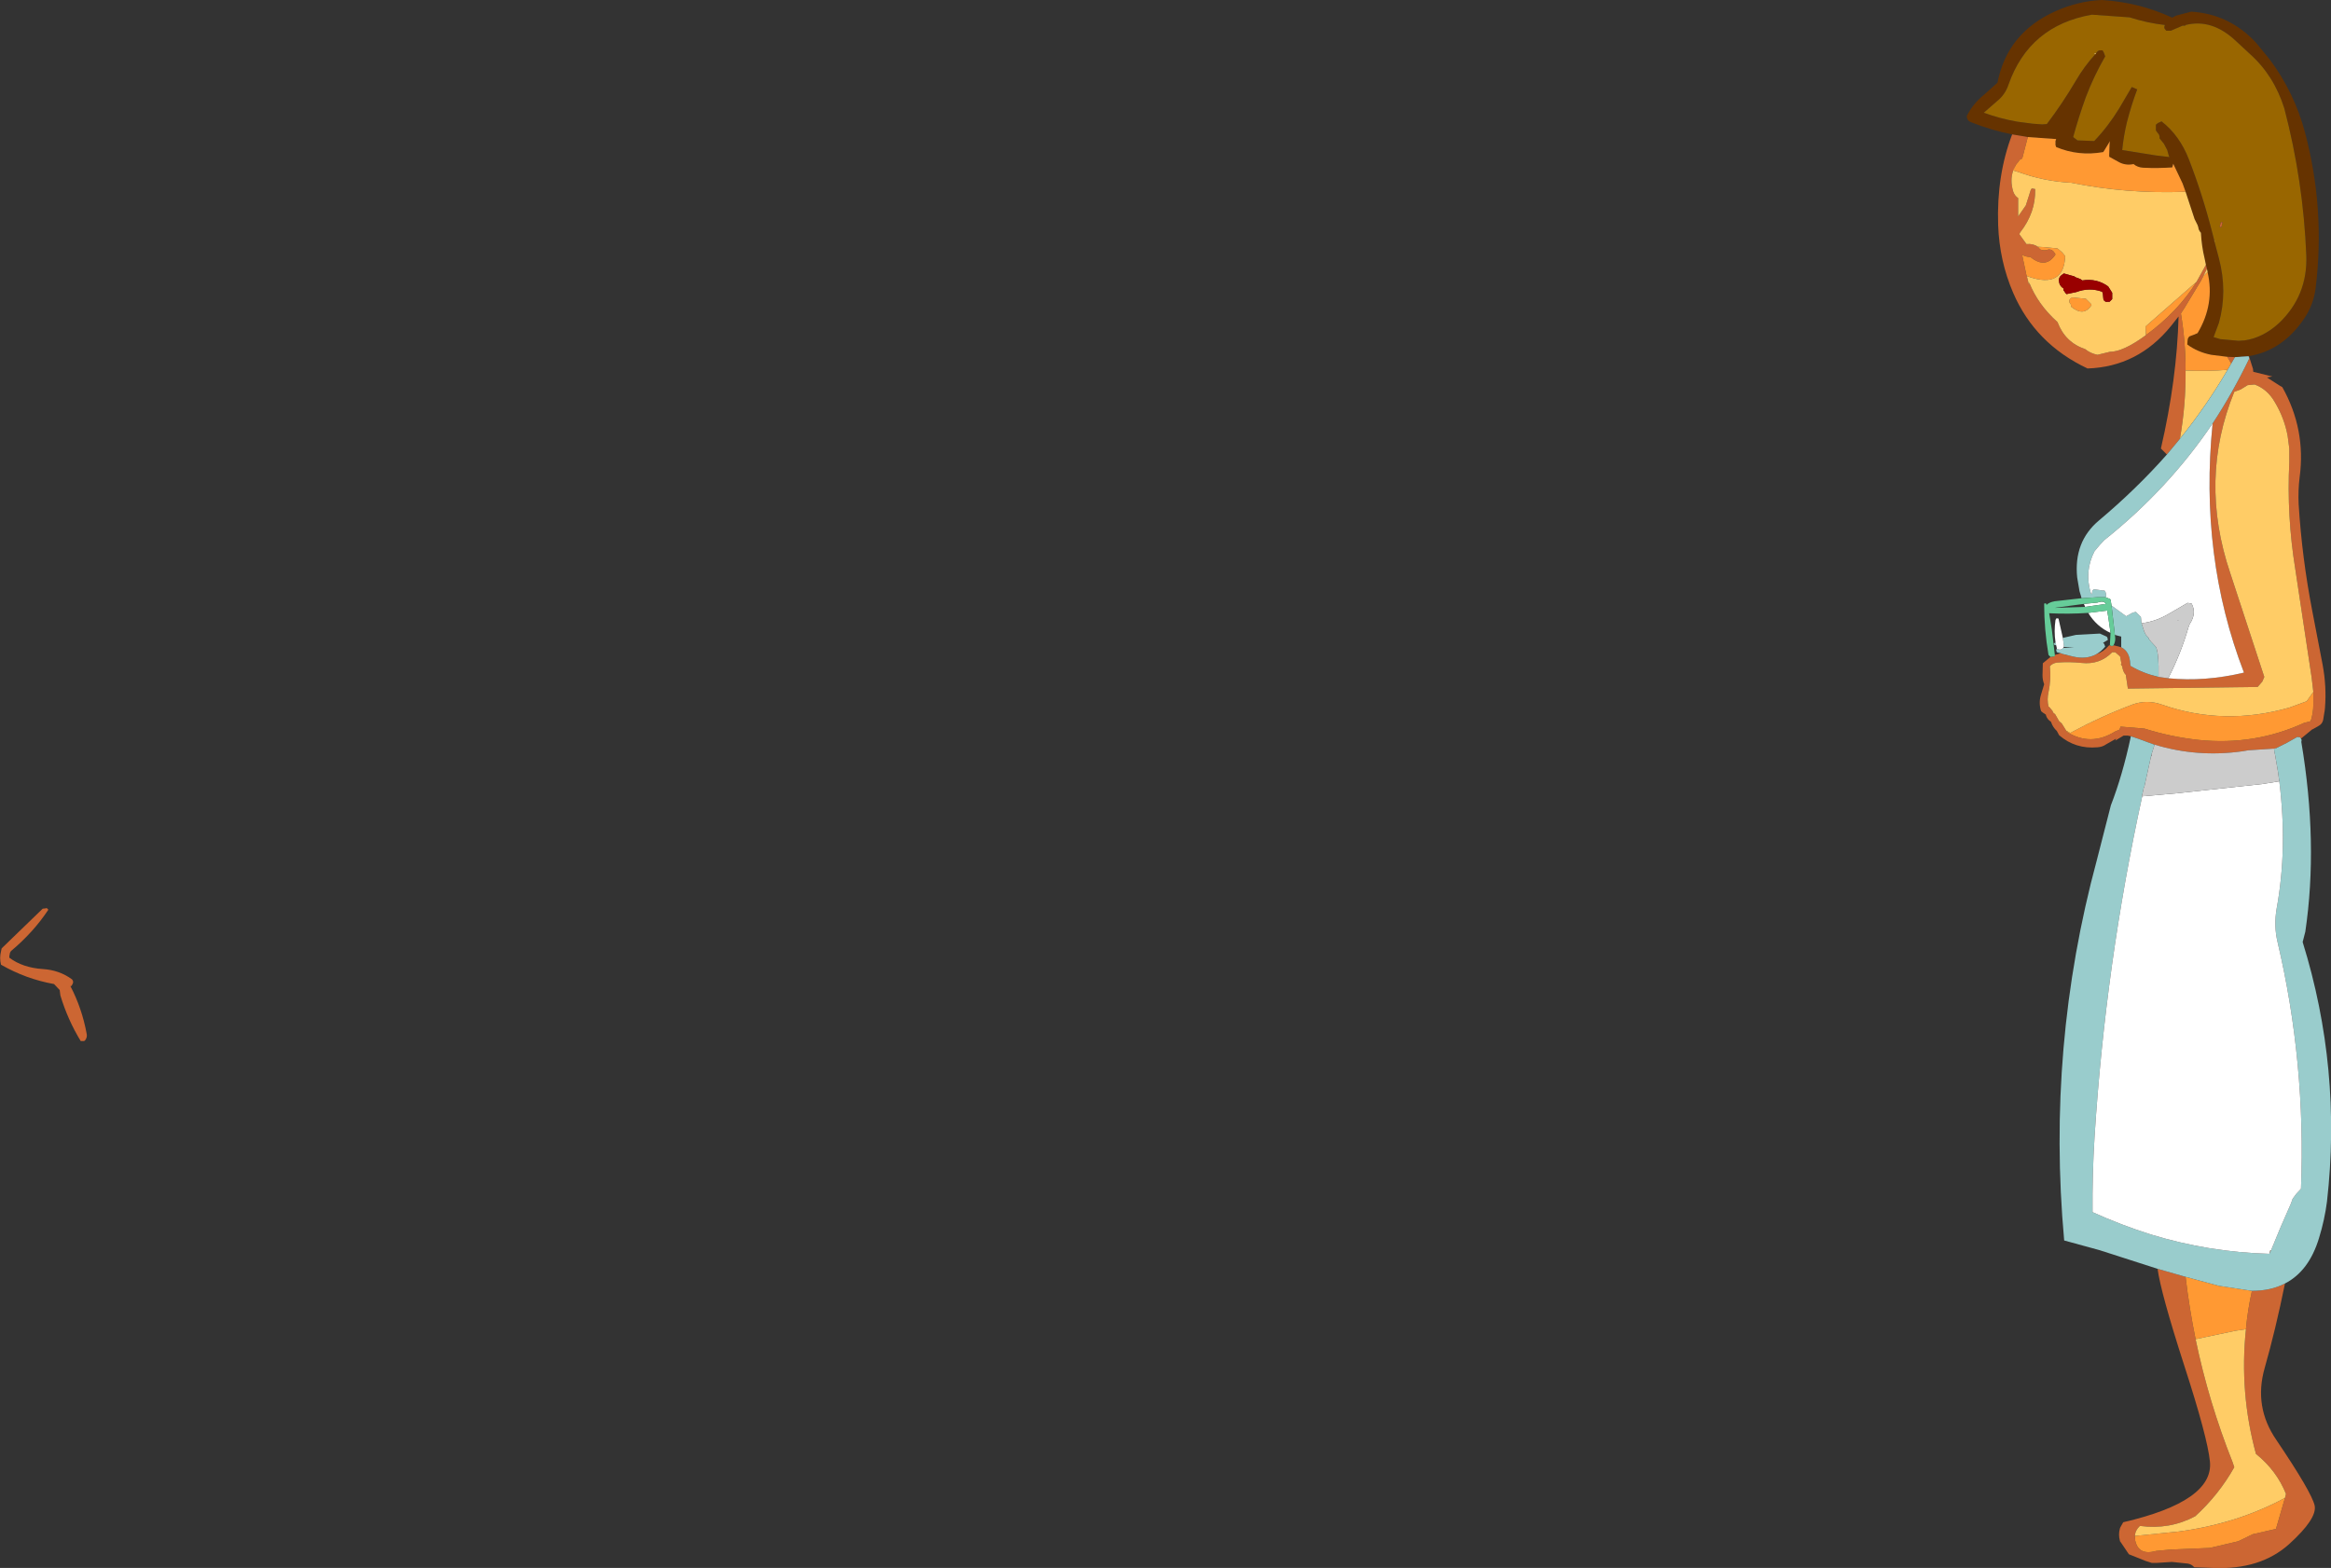 <?xml version="1.0" encoding="UTF-8" standalone="no"?>
<svg xmlns:xlink="http://www.w3.org/1999/xlink" height="235.1px" width="349.45px" xmlns="http://www.w3.org/2000/svg">
  <rect width="100%" height="100%" fill="#333333" stroke="none"/>
  <g transform="matrix(1.0, 0.0, 0.0, 1.0, 174.75, 117.55)">
    <path d="M126.9 -97.4 Q123.85 -98.0 120.8 -99.2 120.1 -99.45 120.1 -100.15 121.0 -102.0 122.75 -103.4 L124.7 -105.15 Q126.15 -112.6 133.35 -115.85 136.8 -117.4 140.35 -117.55 145.95 -117.2 150.9 -114.9 L151.45 -115.2 153.75 -115.8 Q159.5 -115.45 163.5 -111.1 L165.5 -108.65 Q169.2 -103.7 170.8 -97.7 173.85 -86.2 172.4 -74.4 172.1 -71.85 170.65 -69.75 167.45 -65.0 162.4 -64.15 L162.35 -64.15 160.3 -64.0 159.15 -64.05 156.75 -64.35 Q154.7 -64.75 153.15 -65.9 L153.2 -66.5 153.25 -66.8 153.45 -67.1 154.25 -67.4 154.7 -67.6 Q157.3 -71.95 156.2 -76.75 L156.2 -76.8 156.1 -77.25 155.95 -77.85 155.75 -78.8 Q155.3 -80.65 155.2 -82.65 154.85 -83.0 154.8 -83.5 L154.7 -83.8 154.25 -84.7 152.9 -88.8 152.45 -90.05 151.05 -93.0 150.9 -92.45 Q148.8 -92.3 146.55 -92.4 145.7 -92.45 145.1 -92.95 143.9 -92.7 142.9 -93.25 L141.45 -94.05 141.45 -94.35 141.5 -95.8 141.55 -96.4 141.45 -96.2 140.75 -95.05 140.55 -94.75 Q136.85 -94.1 133.5 -95.5 L133.4 -95.8 133.4 -96.4 133.5 -96.7 129.25 -97.0 126.9 -97.4 M157.25 -81.25 L157.9 -78.8 Q159.2 -73.85 157.9 -69.15 L157.1 -67.0 158.1 -66.7 160.85 -66.45 161.55 -66.5 161.7 -66.5 Q164.5 -66.9 166.9 -69.1 171.2 -73.2 171.0 -79.2 170.55 -90.45 167.7 -101.3 166.15 -106.25 162.5 -109.5 L160.45 -111.4 Q156.85 -114.8 152.9 -113.8 L152.85 -113.7 152.45 -113.7 150.7 -112.95 150.0 -112.95 149.75 -113.25 149.7 -113.5 149.85 -113.8 149.8 -113.8 Q147.15 -114.1 144.5 -114.95 L138.85 -115.35 Q129.45 -113.7 126.35 -104.85 125.85 -103.35 124.6 -102.35 L122.65 -100.65 Q125.1 -99.75 127.7 -99.3 L130.0 -99.0 131.4 -98.9 132.1 -98.95 Q134.45 -102.05 136.45 -105.45 137.7 -107.6 139.35 -109.4 L139.5 -109.6 139.75 -109.9 140.0 -110.0 140.45 -110.0 140.65 -109.65 140.85 -109.1 Q139.15 -106.15 137.95 -103.0 136.85 -99.95 136.05 -97.0 L136.7 -96.5 139.2 -96.4 Q141.3 -98.6 142.95 -101.3 L144.8 -104.45 144.85 -104.5 145.65 -104.15 Q144.75 -101.75 144.1 -99.2 143.6 -97.1 143.4 -95.05 L148.4 -94.25 150.5 -94.0 150.4 -94.15 150.15 -95.05 149.65 -96.0 149.0 -96.8 149.0 -97.1 148.9 -97.4 148.65 -97.7 148.45 -98.0 148.45 -98.25 148.45 -98.85 148.75 -99.1 149.3 -99.35 Q152.0 -97.25 153.4 -93.65 155.45 -88.35 156.85 -82.85 L157.2 -81.5 157.25 -81.25" fill="#663300" fill-rule="evenodd" stroke="none"/>
    <path d="M149.7 -113.5 L149.75 -113.25 150.0 -112.95 150.7 -112.95 152.45 -113.7 152.85 -113.7 152.9 -113.8 Q156.85 -114.8 160.45 -111.4 L162.5 -109.5 Q166.15 -106.25 167.7 -101.3 170.55 -90.45 171.0 -79.2 171.2 -73.2 166.9 -69.1 164.5 -66.9 161.7 -66.5 L161.55 -66.5 160.85 -66.45 158.1 -66.7 157.1 -67.0 157.9 -69.15 Q159.2 -73.85 157.9 -78.8 L157.25 -81.25 157.25 -81.5 157.2 -81.5 156.85 -82.85 Q155.45 -88.35 153.4 -93.65 152.0 -97.25 149.3 -99.35 L148.75 -99.1 148.45 -98.85 148.45 -98.25 148.45 -98.0 148.65 -97.7 148.9 -97.4 149.0 -97.1 149.0 -96.8 149.65 -96.0 150.15 -95.05 150.4 -94.15 150.5 -94.0 148.4 -94.25 143.4 -95.05 Q143.6 -97.1 144.1 -99.2 144.75 -101.75 145.65 -104.15 L144.85 -104.5 144.8 -104.45 142.95 -101.3 Q141.3 -98.6 139.2 -96.4 L136.7 -96.5 136.05 -97.0 Q136.85 -99.95 137.95 -103.0 139.15 -106.15 140.85 -109.1 L140.65 -109.65 140.45 -110.0 140.0 -110.0 139.75 -109.9 139.5 -109.6 139.2 -109.55 139.35 -109.4 Q137.7 -107.6 136.45 -105.45 134.45 -102.05 132.1 -98.95 L131.4 -98.9 130.0 -99.0 127.7 -99.3 Q125.1 -99.75 122.65 -100.65 L124.6 -102.35 Q125.85 -103.35 126.35 -104.85 129.45 -113.7 138.85 -115.35 L144.5 -114.95 Q147.15 -114.1 149.8 -113.8 L149.7 -113.5 M158.25 -83.45 L158.45 -84.2 158.2 -84.25 158.0 -83.55 158.25 -83.45" fill="#996600" fill-rule="evenodd" stroke="none"/>
    <path d="M162.4 -64.15 L163.0 -62.25 163.05 -61.8 165.9 -61.1 165.1 -60.95 167.05 -59.7 167.4 -59.5 Q170.95 -53.2 170.0 -46.0 169.75 -44.0 169.85 -41.95 170.35 -33.9 171.9 -25.9 L173.45 -17.85 Q174.05 -14.6 173.8 -11.45 L173.75 -10.95 173.7 -10.7 173.55 -9.75 Q173.45 -9.0 172.75 -8.65 L171.95 -8.2 171.9 -8.2 170.2 -6.8 170.15 -6.9 170.05 -7.0 169.65 -7.05 168.05 -6.15 166.45 -5.35 166.15 -5.3 165.35 -5.25 162.3 -5.05 161.4 -4.9 Q154.65 -3.95 148.25 -5.9 L148.25 -5.95 148.2 -5.9 145.9 -6.75 144.7 -7.15 144.25 -7.25 143.6 -7.25 142.35 -6.5 142.5 -6.8 141.0 -5.95 Q140.45 -5.55 139.7 -5.5 136.4 -5.2 133.95 -7.3 L133.6 -7.95 Q133.0 -8.5 132.75 -9.25 L132.7 -9.35 Q132.2 -9.65 132.0 -10.2 L131.95 -10.4 131.5 -10.7 131.25 -10.9 Q130.85 -12.1 131.2 -13.3 L131.7 -14.95 Q131.45 -15.6 131.45 -16.3 L131.5 -18.1 132.65 -19.05 133.3 -19.15 133.3 -19.35 134.2 -19.6 134.45 -19.5 136.05 -19.1 Q138.05 -18.65 139.5 -19.45 140.6 -19.8 141.4 -20.75 L141.5 -20.8 141.6 -20.8 141.7 -20.7 141.95 -20.7 142.0 -20.7 142.1 -20.8 143.25 -20.5 Q144.55 -19.85 144.6 -17.95 L144.65 -17.7 Q146.5 -16.6 148.85 -16.05 L150.3 -15.85 Q155.8 -15.3 161.65 -16.7 154.95 -34.1 156.95 -54.05 160.0 -58.7 162.45 -63.8 L162.35 -64.15 162.4 -64.15 M167.8 74.9 Q166.4 81.8 164.75 87.6 163.1 93.4 166.5 98.35 171.8 106.2 172.25 108.2 172.65 110.15 168.4 114.0 164.1 117.85 157.05 117.55 L154.2 117.45 Q153.8 117.0 153.25 116.9 L150.85 116.65 148.5 116.8 147.85 116.8 146.9 116.5 144.4 115.5 143.05 113.5 143.15 113.8 143.05 113.45 Q142.8 112.55 143.05 111.65 L143.1 111.5 143.55 110.7 Q157.15 107.55 156.55 101.6 156.2 98.0 152.7 87.2 149.2 76.35 148.7 72.7 L152.9 73.9 Q153.45 78.6 154.4 83.25 156.35 92.65 159.95 101.7 L160.2 102.45 Q157.9 106.55 154.35 109.8 150.5 111.85 146.05 111.25 145.35 111.9 145.3 112.75 L145.35 113.45 Q145.85 115.75 148.5 115.0 L150.6 114.8 156.55 114.55 160.8 113.55 162.95 112.5 166.45 111.7 167.8 107.05 167.95 106.45 Q166.55 102.95 163.45 100.45 160.95 91.25 161.95 81.75 162.2 78.9 162.85 76.0 165.7 76.0 167.8 74.9 M150.1 -49.4 L149.2 -50.3 Q151.6 -60.65 151.85 -70.1 L150.7 -68.65 Q145.75 -62.55 138.2 -62.3 130.35 -66.0 127.05 -73.65 125.0 -78.4 124.8 -83.8 124.55 -91.25 126.9 -97.4 L129.25 -97.0 128.4 -93.75 128.3 -93.75 128.05 -93.6 127.65 -93.05 127.6 -93.05 127.45 -92.8 127.05 -91.95 Q126.55 -90.55 127.05 -88.85 127.3 -88.15 127.8 -87.85 L127.8 -85.1 128.95 -86.75 129.7 -89.1 129.85 -89.3 130.35 -89.2 Q130.45 -85.7 128.1 -82.7 L128.0 -82.5 128.0 -82.4 129.05 -80.95 Q130.05 -81.05 130.75 -80.55 L131.1 -80.15 Q131.7 -79.9 132.4 -80.15 132.95 -80.15 133.25 -79.65 L133.4 -79.4 Q131.95 -77.15 129.65 -79.0 128.85 -79.05 128.4 -79.35 L128.5 -78.85 129.05 -76.25 129.1 -76.15 129.35 -75.15 129.45 -74.8 129.45 -75.15 129.45 -75.2 Q130.75 -71.9 133.7 -69.25 134.85 -66.2 137.85 -65.2 138.65 -64.55 139.7 -64.35 L141.55 -64.8 Q143.5 -64.8 146.75 -67.15 L146.95 -67.3 Q151.75 -70.8 154.55 -75.3 L155.95 -77.85 156.1 -77.25 155.2 -75.45 152.75 -71.4 152.2 -70.55 152.15 -70.55 152.2 -70.55 Q152.9 -66.3 152.9 -62.0 152.95 -56.85 152.05 -51.75 L150.1 -49.4 M159.15 -64.05 L160.3 -64.0 159.75 -63.05 159.15 -64.05 M158.25 -83.45 L158.0 -83.55 158.2 -84.25 158.45 -84.2 158.25 -83.45 M172.05 -13.8 L171.8 -15.95 169.35 -32.2 Q168.05 -40.2 168.45 -48.25 L168.45 -50.3 168.2 -52.2 Q167.7 -54.9 166.25 -57.3 165.15 -59.2 163.25 -59.9 L162.2 -59.8 161.15 -59.15 160.2 -58.8 Q154.85 -45.65 159.6 -31.6 L164.7 -16.05 164.4 -15.35 163.7 -14.55 144.25 -14.3 143.95 -16.3 143.95 -16.35 Q143.6 -16.7 143.45 -17.35 L143.4 -17.65 143.2 -17.9 143.2 -17.95 143.3 -17.95 143.1 -19.05 143.05 -19.15 142.65 -19.5 142.35 -19.75 141.9 -19.75 Q140.05 -17.85 137.3 -18.15 135.45 -18.35 133.6 -18.2 132.95 -18.1 132.55 -17.65 132.75 -15.65 132.35 -13.75 132.1 -12.65 132.35 -11.6 L132.5 -11.5 132.95 -10.95 133.05 -10.7 133.35 -10.45 133.95 -9.4 134.35 -9.05 135.0 -8.0 135.1 -7.8 Q138.7 -5.6 142.3 -7.85 L143.0 -8.15 143.15 -8.6 146.75 -8.3 Q150.7 -7.05 154.9 -6.6 163.25 -5.75 170.65 -9.15 L171.6 -9.4 171.65 -9.4 Q172.05 -10.65 172.05 -11.9 L172.05 -13.8 M165.45 70.45 L165.6 69.9 165.7 69.95 165.45 70.45 M-174.5 24.65 L-168.35 18.7 -167.9 18.65 -167.75 18.6 -167.5 18.85 Q-169.75 22.25 -173.1 25.05 L-173.25 25.3 -173.35 25.8 -173.35 26.05 Q-171.35 27.55 -168.35 27.75 -165.85 27.9 -163.95 29.3 -163.65 29.65 -163.9 30.05 L-164.05 30.3 -164.2 30.3 Q-162.45 33.65 -161.75 37.5 -161.65 38.0 -162.0 38.45 L-162.15 38.55 -162.65 38.55 Q-164.6 35.35 -165.7 31.7 L-165.8 30.9 -166.65 30.0 Q-170.85 29.25 -174.6 27.1 -174.85 26.1 -174.6 25.1 L-174.5 24.65" fill="#cc6633" fill-rule="evenodd" stroke="none"/>
    <path d="M129.25 -97.0 L133.5 -96.7 133.4 -96.4 133.4 -95.8 133.5 -95.5 Q136.85 -94.1 140.55 -94.75 L140.75 -95.05 141.45 -96.2 141.55 -96.4 141.5 -95.8 141.45 -94.35 141.45 -94.05 142.9 -93.25 Q143.9 -92.7 145.1 -92.95 145.7 -92.45 146.55 -92.4 148.8 -92.3 150.9 -92.45 L151.05 -93.0 152.45 -90.05 152.9 -88.8 Q144.1 -88.45 135.75 -90.15 131.7 -90.35 127.85 -91.75 L127.05 -92.0 127.45 -92.8 127.6 -93.05 127.65 -93.05 128.05 -93.6 128.3 -93.75 128.4 -93.75 129.25 -97.0 M156.2 -76.75 Q157.3 -71.95 154.7 -67.6 L154.25 -67.4 153.45 -67.1 153.25 -66.8 153.2 -66.5 153.15 -65.9 Q154.7 -64.75 156.75 -64.35 L159.15 -64.05 159.75 -63.05 159.2 -62.1 Q156.05 -61.85 152.9 -62.0 152.9 -66.3 152.2 -70.55 L152.75 -71.4 155.2 -75.45 155.6 -76.2 156.2 -76.75 M135.4 -90.9 L135.2 -91.5 135.4 -90.9 M129.1 -76.15 L129.05 -76.25 128.5 -78.85 128.4 -79.35 Q128.85 -79.05 129.65 -79.0 131.95 -77.15 133.4 -79.4 L133.25 -79.65 Q132.95 -80.15 132.4 -80.15 131.7 -79.9 131.1 -80.15 L130.75 -80.55 131.65 -80.5 133.7 -80.3 134.4 -79.7 134.85 -79.15 Q134.65 -74.25 129.4 -76.05 L129.1 -76.15 M138.8 -71.8 Q137.65 -70.0 135.75 -71.55 L135.7 -71.85 135.7 -71.9 Q135.3 -72.3 135.6 -72.8 L135.75 -72.85 135.9 -72.95 135.95 -72.95 137.95 -72.75 138.75 -71.95 138.8 -71.8 M146.95 -67.3 L146.9 -68.6 154.55 -75.3 Q151.75 -70.8 146.95 -67.3 M135.0 -8.0 L135.6 -7.65 Q140.15 -10.1 144.9 -11.9 147.1 -12.7 149.35 -11.9 158.65 -8.65 168.45 -11.45 L171.05 -12.4 172.05 -13.8 172.05 -11.9 Q172.05 -10.65 171.65 -9.4 L171.6 -9.4 170.65 -9.15 Q163.25 -5.75 154.9 -6.6 150.7 -7.05 146.75 -8.3 L143.15 -8.6 143.0 -8.15 142.3 -7.85 Q138.7 -5.6 135.1 -7.8 L135.0 -8.0 M161.95 81.75 L160.3 82.0 154.4 83.25 Q153.45 78.6 152.9 73.9 L157.9 75.25 162.85 76.0 Q162.2 78.9 161.95 81.75 M145.3 112.75 L151.8 112.1 Q160.55 110.95 167.8 107.05 L166.45 111.7 162.95 112.5 160.8 113.55 156.55 114.55 150.6 114.8 148.5 115.0 Q145.85 115.75 145.35 113.45 L145.3 112.75" fill="#ff9933" fill-rule="evenodd" stroke="none"/>
    <path d="M152.9 -88.8 L154.25 -84.7 154.7 -83.8 154.8 -83.5 Q154.85 -83.0 155.2 -82.65 155.3 -80.65 155.75 -78.8 L155.95 -77.85 154.55 -75.3 146.9 -68.6 146.95 -67.3 146.75 -67.15 Q143.5 -64.8 141.55 -64.8 L139.7 -64.35 Q138.65 -64.55 137.85 -65.2 134.85 -66.2 133.7 -69.25 130.75 -71.9 129.45 -75.2 L129.45 -75.15 129.45 -74.8 129.35 -75.15 129.1 -76.15 129.4 -76.05 Q134.65 -74.25 134.85 -79.15 L134.4 -79.7 133.7 -80.3 131.65 -80.5 130.75 -80.55 Q130.05 -81.05 129.05 -80.95 L128.0 -82.4 128.0 -82.5 128.1 -82.7 Q130.45 -85.7 130.35 -89.2 L129.85 -89.3 129.7 -89.1 128.95 -86.75 127.8 -85.1 127.8 -87.85 Q127.3 -88.15 127.05 -88.85 126.55 -90.55 127.05 -91.95 L127.45 -92.8 127.05 -92.0 127.85 -91.75 Q131.7 -90.35 135.75 -90.15 144.1 -88.45 152.9 -88.8 M156.1 -77.25 L156.2 -76.8 156.2 -76.75 155.6 -76.2 155.2 -75.45 156.1 -77.25 M139.35 -109.4 L139.2 -109.55 139.5 -109.6 139.35 -109.4 M157.2 -81.5 L157.25 -81.5 157.25 -81.25 157.2 -81.5 M135.4 -90.9 L135.2 -91.5 135.4 -90.9 M134.65 -76.55 L134.3 -76.3 Q133.9 -76.0 133.9 -75.5 133.95 -74.7 134.6 -74.3 L134.6 -74.15 134.6 -74.0 134.7 -73.9 134.9 -73.6 135.05 -73.45 136.5 -73.75 Q138.5 -74.5 140.4 -73.8 L140.5 -73.5 140.55 -72.95 140.6 -72.55 140.75 -72.45 140.9 -72.3 141.5 -72.3 141.8 -72.6 141.9 -72.7 141.9 -73.65 141.3 -74.6 Q139.6 -75.85 137.4 -75.5 L137.15 -75.7 136.35 -76.0 136.25 -76.1 134.65 -76.55 M138.8 -71.8 L138.75 -71.95 137.95 -72.75 135.95 -72.95 135.9 -72.95 135.75 -72.85 135.6 -72.8 Q135.3 -72.3 135.7 -71.9 L135.7 -71.85 135.75 -71.55 Q137.65 -70.0 138.8 -71.8 M152.05 -51.75 Q152.95 -56.85 152.9 -62.0 156.05 -61.85 159.2 -62.1 156.05 -56.7 152.05 -51.75 M135.0 -8.0 L134.35 -9.05 133.95 -9.4 133.35 -10.45 133.05 -10.7 132.95 -10.95 132.5 -11.5 132.35 -11.6 Q132.1 -12.65 132.35 -13.75 132.75 -15.65 132.55 -17.65 132.95 -18.1 133.6 -18.2 135.45 -18.35 137.3 -18.15 140.05 -17.85 141.9 -19.75 L142.35 -19.75 142.65 -19.5 143.05 -19.15 143.1 -19.05 143.3 -17.95 143.2 -17.95 143.2 -17.9 143.4 -17.65 143.45 -17.35 Q143.6 -16.7 143.95 -16.35 L143.95 -16.3 144.25 -14.3 163.7 -14.55 164.4 -15.35 164.7 -16.05 159.6 -31.6 Q154.85 -45.65 160.2 -58.8 L161.15 -59.15 162.2 -59.8 163.25 -59.9 Q165.15 -59.2 166.25 -57.3 167.7 -54.9 168.2 -52.2 L168.45 -50.3 168.45 -48.25 Q168.05 -40.2 169.35 -32.2 L171.8 -15.95 172.05 -13.8 171.05 -12.4 168.45 -11.45 Q158.65 -8.65 149.35 -11.9 147.1 -12.7 144.9 -11.9 140.15 -10.1 135.6 -7.65 L135.0 -8.0 M154.4 83.25 L160.3 82.0 161.95 81.75 Q160.95 91.25 163.45 100.45 166.55 102.95 167.95 106.45 L167.8 107.05 Q160.55 110.95 151.8 112.1 L145.3 112.75 Q145.35 111.9 146.05 111.25 150.5 111.85 154.35 109.8 157.9 106.55 160.2 102.45 L159.95 101.7 Q156.35 92.65 154.4 83.25" fill="#ffcc66" fill-rule="evenodd" stroke="none"/>
    <path d="M134.65 -76.55 L136.25 -76.1 136.35 -76.0 137.15 -75.7 137.4 -75.5 Q139.6 -75.85 141.3 -74.6 L141.9 -73.65 141.9 -72.7 141.8 -72.6 141.5 -72.3 140.9 -72.3 140.75 -72.45 140.6 -72.55 140.55 -72.95 140.5 -73.5 140.4 -73.8 Q138.5 -74.5 136.5 -73.75 L135.05 -73.45 134.9 -73.6 134.7 -73.9 134.6 -74.0 134.6 -74.15 134.6 -74.3 Q133.95 -74.7 133.9 -75.5 133.9 -76.0 134.3 -76.3 L134.65 -76.55" fill="#990000" fill-rule="evenodd" stroke="none"/>
    <path d="M170.2 -6.8 L170.3 -6.6 170.25 -6.3 Q172.8 8.9 170.85 22.15 L170.45 23.7 Q176.35 42.7 174.1 62.6 173.75 65.35 172.9 68.1 171.4 73.05 167.8 74.9 165.7 76.0 162.85 76.0 L157.9 75.25 152.9 73.9 148.7 72.7 140.0 69.9 134.7 68.45 Q132.05 39.35 139.6 11.4 L141.7 3.2 Q143.45 -1.3 144.7 -7.15 L145.9 -6.75 148.2 -5.9 148.25 -5.95 148.25 -5.9 147.75 -4.3 147.7 -4.05 146.7 0.5 146.65 0.5 146.35 1.85 146.4 1.85 Q140.9 26.95 139.25 52.95 138.9 58.65 138.95 64.2 143.25 66.15 147.7 67.55 156.35 70.2 165.45 70.45 L165.7 69.95 Q167.15 66.35 168.7 62.9 L168.95 62.2 169.5 61.45 170.2 60.7 Q170.95 41.8 166.7 23.75 166.1 21.3 166.55 18.7 168.2 9.7 166.95 -0.4 L166.75 -1.85 166.3 -4.45 166.2 -4.85 166.2 -5.0 166.15 -5.3 166.25 -5.25 166.45 -5.35 168.05 -6.15 169.65 -7.05 170.05 -7.0 170.15 -6.9 170.2 -6.8 M137.2 -28.25 L137.15 -28.4 137.0 -28.9 136.65 -30.95 Q136.1 -36.3 139.9 -39.5 145.5 -44.2 150.1 -49.4 L152.05 -51.75 Q156.05 -56.7 159.2 -62.1 L159.75 -63.05 160.3 -64.0 162.35 -64.15 162.45 -63.8 Q160.0 -58.7 156.95 -54.05 150.3 -44.2 140.7 -36.55 L140.0 -35.8 139.25 -34.9 Q137.7 -31.9 138.7 -28.6 L138.85 -28.45 138.85 -28.5 138.9 -28.75 138.9 -28.9 138.95 -29.05 139.05 -29.1 139.1 -29.15 139.15 -29.15 139.15 -29.2 140.55 -29.0 140.7 -29.0 140.8 -28.95 140.85 -28.9 140.95 -28.6 141.0 -28.2 140.9 -28.0 139.7 -28.0 137.3 -27.85 137.2 -28.25 M148.85 -16.05 Q146.5 -16.6 144.65 -17.7 L144.6 -17.95 Q144.55 -19.85 143.25 -20.5 L143.25 -22.1 142.3 -22.35 141.8 -26.75 144.0 -25.15 145.0 -25.7 145.45 -25.8 146.2 -25.05 146.3 -24.1 146.7 -22.85 146.9 -22.45 146.95 -22.35 147.45 -21.8 147.35 -21.8 147.75 -21.3 148.45 -20.55 Q148.8 -19.9 148.85 -17.7 L148.85 -16.05 M139.5 -19.45 Q138.05 -18.65 136.05 -19.1 L134.45 -19.5 134.2 -19.6 133.6 -19.75 133.5 -20.05 133.6 -20.35 133.6 -20.25 134.0 -20.15 134.1 -20.15 Q134.4 -20.2 134.55 -20.4 L136.2 -20.45 134.65 -20.55 134.65 -20.6 134.65 -20.8 134.5 -21.9 136.45 -22.35 140.05 -22.55 141.05 -22.1 141.15 -22.0 141.2 -21.85 141.25 -21.6 140.5 -21.15 140.55 -21.15 140.7 -21.0 140.85 -20.6 Q140.25 -19.85 139.5 -19.45 M133.5 -20.8 L133.25 -20.85 133.1 -21.0 133.4 -21.25 133.5 -20.8" fill="#99cccc" fill-rule="evenodd" stroke="none"/>
    <path d="M156.95 -54.05 Q154.95 -34.1 161.65 -16.7 155.8 -15.3 150.3 -15.85 152.2 -19.55 153.35 -23.55 L153.5 -23.95 Q154.6 -25.6 153.8 -27.05 L153.2 -27.15 150.45 -25.55 Q148.45 -24.35 146.3 -24.1 L146.2 -25.05 145.45 -25.8 145.0 -25.7 144.0 -25.15 141.8 -26.75 141.65 -27.65 141.55 -27.75 140.9 -28.0 141.0 -28.2 140.95 -28.6 140.85 -28.9 140.8 -28.95 140.7 -29.0 140.55 -29.0 139.15 -29.2 139.15 -29.15 139.1 -29.15 139.05 -29.1 138.95 -29.05 138.9 -28.9 138.9 -28.75 138.85 -28.5 138.85 -28.45 138.7 -28.6 Q137.7 -31.9 139.25 -34.9 L140.0 -35.8 140.7 -36.55 Q150.3 -44.2 156.95 -54.05 M166.45 -5.35 L166.25 -5.25 166.15 -5.3 166.45 -5.35 M146.4 1.85 L151.5 1.4 164.45 0.0 166.95 -0.4 Q168.2 9.7 166.55 18.7 166.1 21.3 166.7 23.75 170.95 41.8 170.2 60.7 L169.5 61.45 168.95 62.2 168.7 62.9 Q167.15 66.35 165.7 69.95 L165.6 69.9 165.45 70.45 Q156.35 70.2 147.7 67.55 143.25 66.15 138.95 64.2 138.9 58.65 139.25 52.95 140.9 26.95 146.4 1.85 M137.85 -26.55 L137.65 -27.0 139.7 -27.2 Q140.65 -27.55 140.95 -27.0 L137.85 -26.55 M138.3 -25.65 L141.15 -26.0 141.35 -24.75 141.65 -22.65 Q139.55 -23.6 138.3 -25.65 M133.4 -21.25 Q133.15 -22.9 133.4 -24.6 L133.55 -24.85 133.85 -24.8 134.5 -21.9 134.65 -20.8 134.65 -20.6 134.65 -20.55 134.55 -20.4 Q134.4 -20.2 134.1 -20.15 L134.0 -20.15 133.6 -20.25 133.6 -20.35 133.5 -20.8 133.4 -21.25 M151.7 -24.55 L151.8 -24.6 151.8 -24.5 151.7 -24.55" fill="#ffffff" fill-rule="evenodd" stroke="none"/>
    <path d="M150.3 -15.85 L148.85 -16.05 148.85 -17.7 Q148.8 -19.9 148.45 -20.55 L147.75 -21.3 147.35 -21.8 147.45 -21.8 146.95 -22.35 146.9 -22.45 146.7 -22.85 146.3 -24.1 Q148.45 -24.35 150.45 -25.55 L153.2 -27.15 153.8 -27.05 Q154.6 -25.6 153.5 -23.95 L153.35 -23.55 Q152.2 -19.55 150.3 -15.85 M148.25 -5.9 Q154.65 -3.95 161.4 -4.9 L162.3 -5.05 165.35 -5.25 166.15 -5.3 166.2 -5.0 166.2 -4.85 166.3 -4.45 166.75 -1.85 166.95 -0.4 164.45 0.0 151.5 1.4 146.4 1.85 146.35 1.85 146.65 0.5 146.7 0.5 147.7 -4.05 147.85 -4.4 147.75 -4.3 148.25 -5.9 M151.7 -24.55 L151.8 -24.5 151.8 -24.6 151.7 -24.55" fill="#cccccc" fill-rule="evenodd" stroke="none"/>
    <path d="M132.65 -19.05 L132.35 -19.35 Q131.7 -23.15 131.7 -26.95 L131.75 -27.1 132.0 -27.05 132.05 -26.85 Q132.45 -27.25 133.3 -27.4 L137.3 -27.85 137.2 -28.25 137.3 -27.85 139.7 -28.0 140.9 -28.0 141.55 -27.75 141.65 -27.65 141.8 -26.75 142.3 -22.35 142.35 -21.95 Q142.4 -21.35 142.1 -20.8 L142.0 -20.7 141.95 -20.7 141.7 -20.7 141.6 -20.8 141.55 -20.85 141.65 -22.65 141.35 -24.75 141.15 -26.0 138.3 -25.65 Q135.35 -25.45 132.45 -25.6 L132.85 -23.15 133.3 -19.35 133.3 -19.15 132.65 -19.05 M137.65 -27.0 L133.55 -26.45 133.3 -26.4 137.85 -26.55 140.95 -27.0 Q140.65 -27.55 139.7 -27.2 L137.65 -27.0" fill="#66cc99" fill-rule="evenodd" stroke="none"/>
  </g>
</svg>
